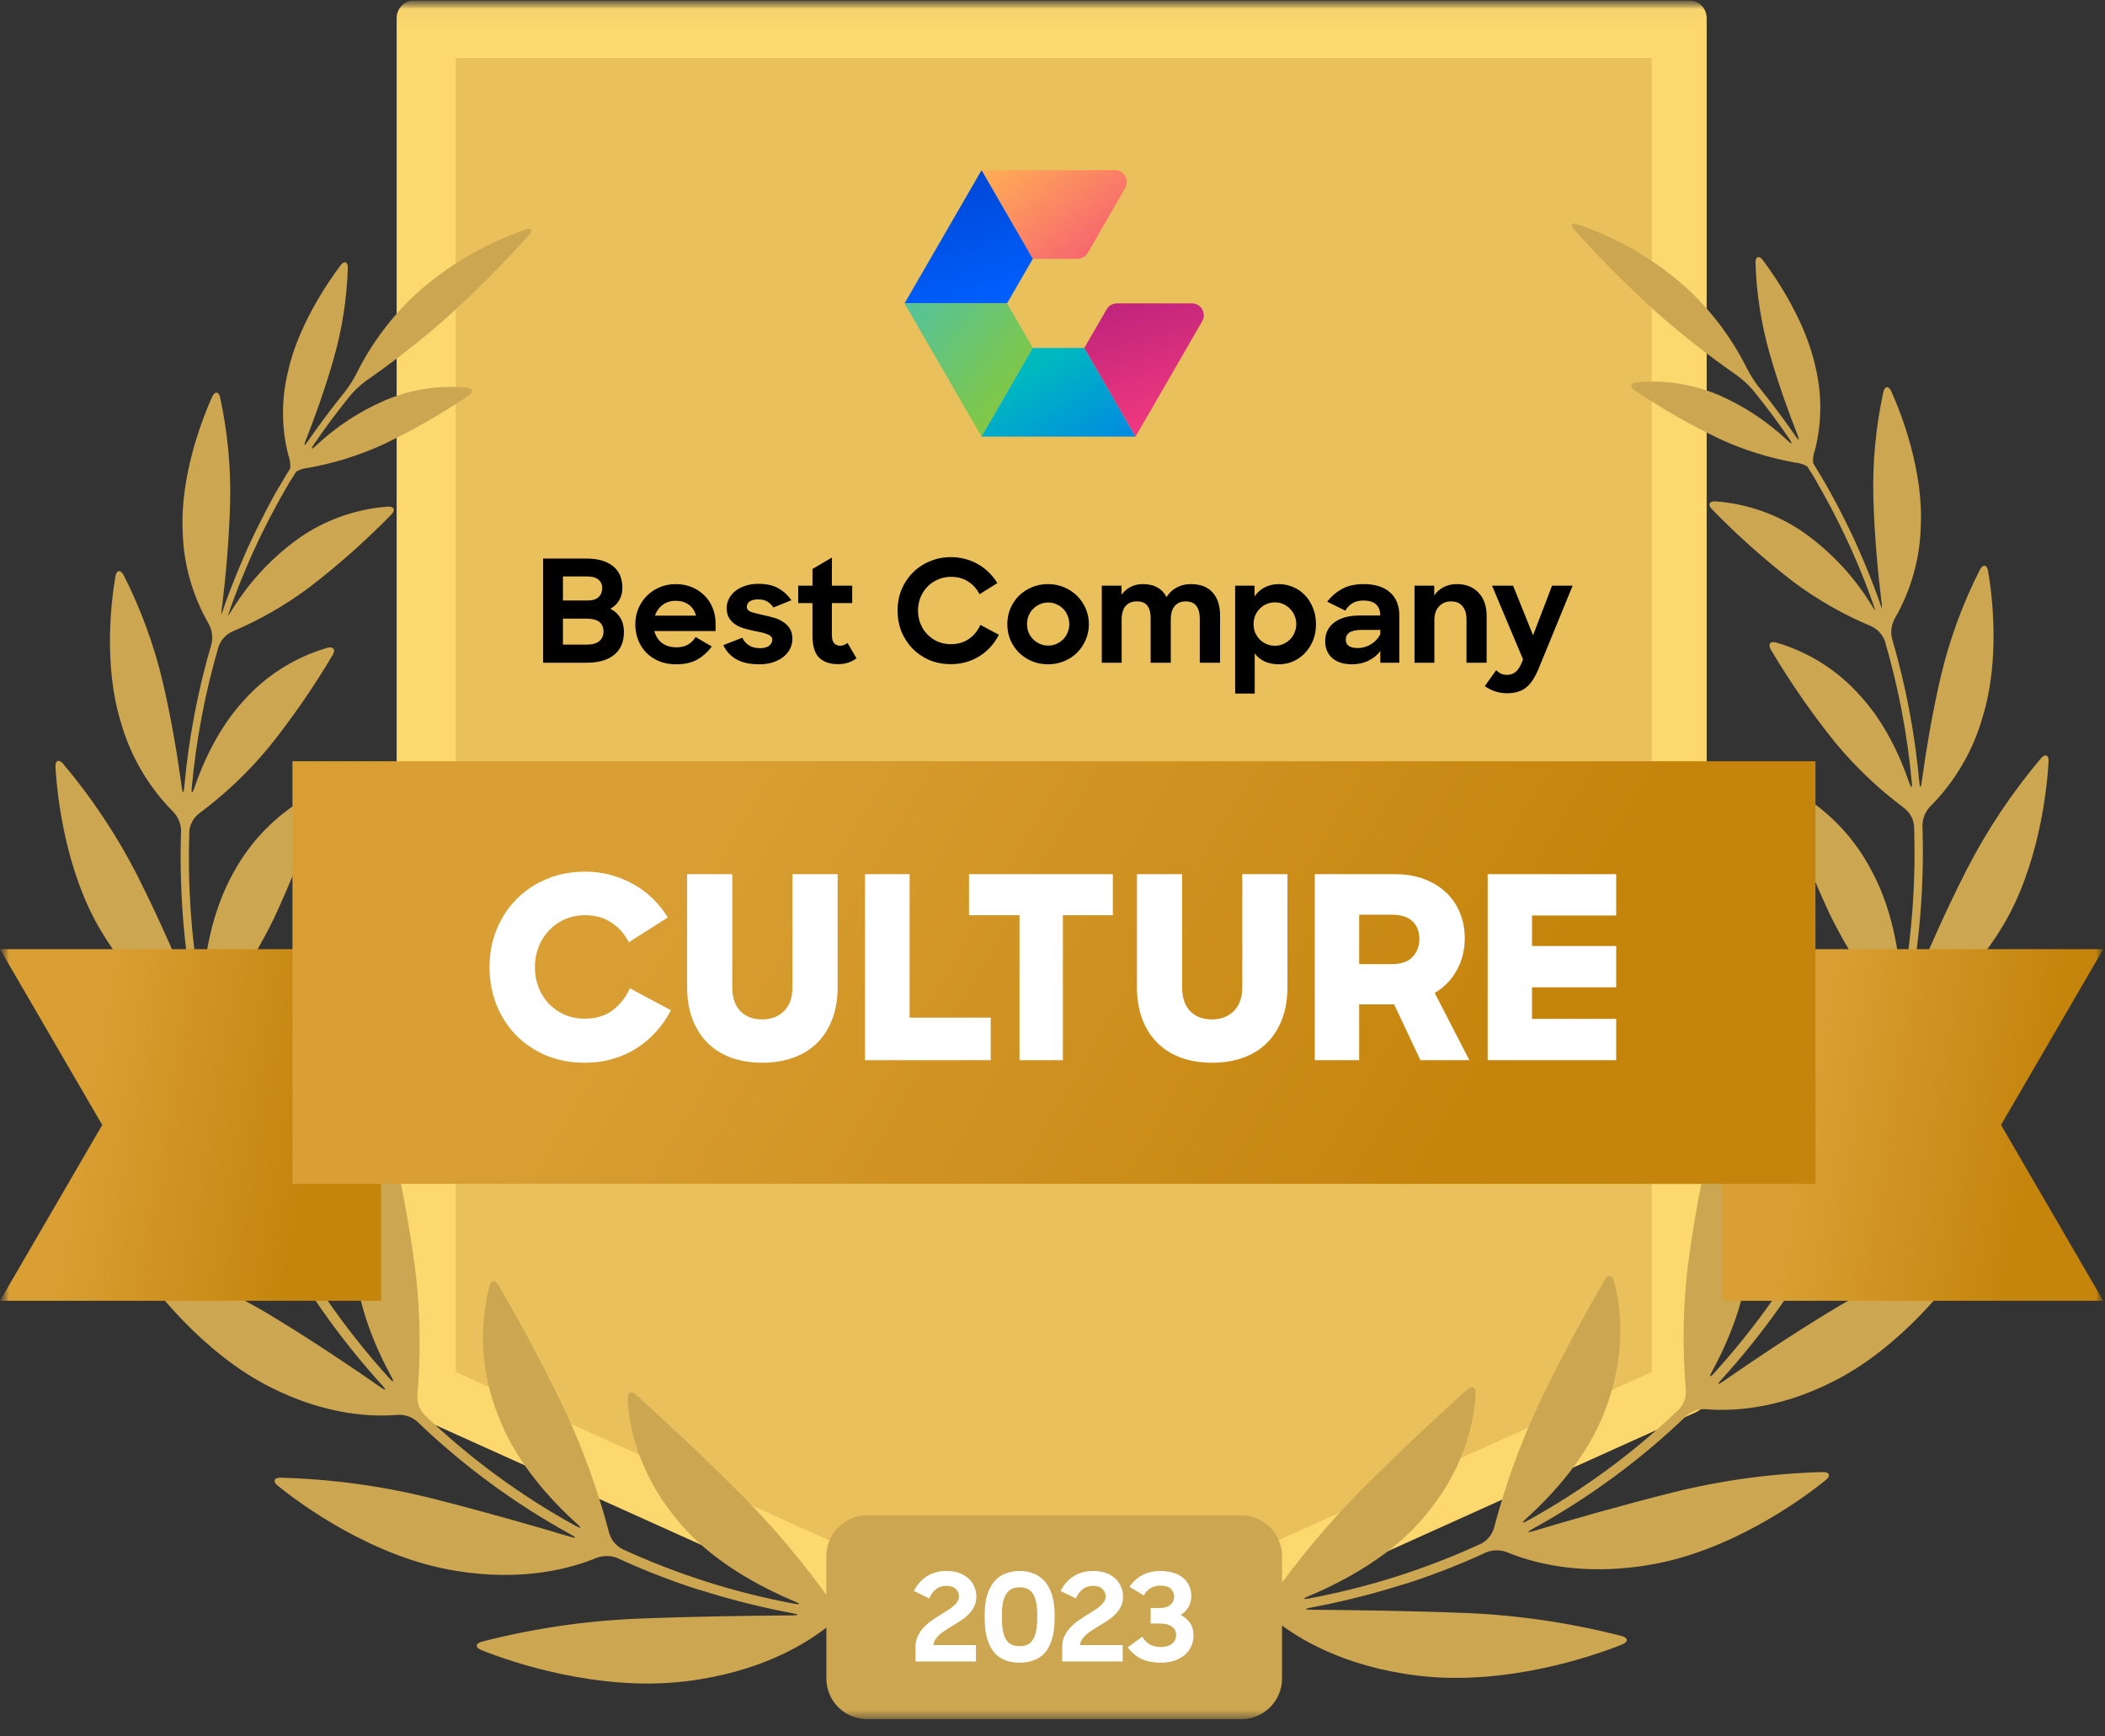 <svg width="120" height="99" viewBox="0 0 120 99" fill="none" xmlns="http://www.w3.org/2000/svg">
<rect x="0" y="0" width="120" height="99" fill="#333333" stroke="none"/>
<g clip-path="url(#clip0_3308_10273)">
<mask id="mask0_3308_10273" style="mask-type:luminance" maskUnits="userSpaceOnUse" x="0" y="0" width="120" height="99">
<path d="M0 0.018H120V98.018H0V0.018Z" fill="white"/>
</mask>
<g mask="url(#mask0_3308_10273)">
<mask id="mask1_3308_10273" style="mask-type:luminance" maskUnits="userSpaceOnUse" x="0" y="0" width="120" height="98">
<path d="M0 0.018H120V97.049H0V0.018Z" fill="white"/>
</mask>
<g mask="url(#mask1_3308_10273)">
<path d="M96.276 79.608L59.949 95.981L23.625 79.608V1.023H96.276V79.608Z" fill="#FDD86F"/>
<path fill-rule="evenodd" clip-rule="evenodd" d="M59.536 96.897C59.666 96.955 59.806 96.986 59.949 96.987C60.092 96.986 60.234 96.955 60.365 96.897L96.689 80.512C96.865 80.434 97.016 80.308 97.123 80.148C97.23 79.988 97.288 79.8 97.292 79.608V1.024C97.292 0.757 97.186 0.501 96.997 0.312C96.808 0.124 96.552 0.018 96.285 0.018H23.625C23.357 0.017 23.1 0.122 22.91 0.311C22.72 0.5 22.613 0.756 22.612 1.024V79.62C22.615 79.812 22.674 80 22.781 80.16C22.888 80.32 23.038 80.446 23.215 80.524L59.536 96.897ZM59.949 94.879L24.629 78.96V2.03H95.272V78.96L59.949 94.879Z" fill="#FDD86F"/>
<path d="M25.977 78.223V3.31H94.16V78.223L60.067 93.587L25.977 78.223Z" fill="#E9C05B"/>
<path d="M47.358 91.282C45.877 89.196 44.234 87.229 42.444 85.4C39.791 82.728 37.267 80.43 36.251 79.515C35.989 79.28 35.772 79.373 35.784 79.722C35.829 80.927 36.185 83.722 38.597 86.65C40.445 88.939 43.264 90.454 45.323 91.313C45.646 91.448 45.625 91.499 45.287 91.436C41.892 90.806 38.59 89.754 35.455 88.307C35.107 88.117 34.847 87.798 34.732 87.418C34.112 85.05 33.283 82.742 32.254 80.521C30.719 77.28 29.085 74.421 28.41 73.262C28.232 72.96 27.994 72.981 27.903 73.322C27.281 75.757 27.448 78.326 28.382 80.659C29.365 83.322 31.373 85.512 32.905 86.888C33.167 87.12 33.134 87.171 32.827 87.002C29.677 85.271 26.768 83.133 24.177 80.644C24.045 80.499 23.942 80.329 23.876 80.145C23.81 79.96 23.781 79.765 23.791 79.569C23.992 77.281 23.965 74.978 23.709 72.695C23.388 70.121 22.921 67.566 22.311 65.045C22.229 64.704 22.009 64.659 21.81 64.957C20.598 66.998 20.036 69.358 20.2 71.725C20.324 74.346 21.406 76.828 22.311 78.493C22.482 78.795 22.431 78.84 22.196 78.581C19.781 75.921 17.709 72.971 16.027 69.798C15.946 69.618 15.902 69.425 15.897 69.228C15.892 69.032 15.926 68.836 15.997 68.653C16.904 66.565 17.588 64.387 18.041 62.156C18.512 59.626 18.831 57.071 18.994 54.502C19.015 54.153 18.804 54.039 18.539 54.264C16.774 55.825 15.53 57.889 14.975 60.177C14.303 62.722 14.565 65.421 14.921 67.273C14.987 67.617 14.921 67.638 14.785 67.319C13.556 64.609 12.598 61.784 11.927 58.885C11.895 58.692 11.902 58.494 11.948 58.304C11.995 58.113 12.079 57.934 12.195 57.777C13.525 56.112 14.668 54.306 15.602 52.391C16.636 50.18 17.527 47.905 18.27 45.581C18.376 45.247 18.198 45.084 17.885 45.241C15.92 46.27 14.312 47.866 13.269 49.822C12.06 52.005 11.656 54.56 11.541 56.343C11.517 56.692 11.457 56.698 11.396 56.343C10.893 53.384 10.691 50.382 10.793 47.382C10.813 47.188 10.872 46.999 10.967 46.828C11.061 46.657 11.188 46.506 11.342 46.385C12.806 45.297 14.135 44.038 15.301 42.635C16.647 40.959 17.872 39.19 18.967 37.34C19.145 37.039 19.009 36.843 18.665 36.933C16.822 37.468 15.166 38.512 13.89 39.945C12.452 41.505 11.568 43.484 11.074 44.933C10.959 45.268 10.899 45.255 10.932 44.906C11.181 42.175 11.695 39.475 12.467 36.843C12.606 36.472 12.885 36.172 13.245 36.005C14.823 35.339 16.313 34.481 17.682 33.451C19.32 32.189 20.867 30.813 22.311 29.334C22.555 29.081 22.467 28.864 22.114 28.885C20.298 29.015 18.55 29.633 17.055 30.674C15.55 31.748 14.269 33.108 13.287 34.674C13.198 34.831 13.097 34.981 12.985 35.123C12.985 35.09 13.007 35.06 13.015 35.03C13.075 34.855 13.136 34.683 13.199 34.509C13.263 34.334 13.323 34.171 13.386 34L13.582 33.484L13.784 32.978C13.857 32.807 13.926 32.635 13.998 32.467C14.071 32.298 14.14 32.132 14.212 31.963L14.438 31.454C14.514 31.289 14.592 31.123 14.671 30.957L14.909 30.451L15.156 29.96C15.24 29.795 15.325 29.626 15.412 29.46C15.5 29.295 15.581 29.135 15.669 28.976L15.94 28.479C16.03 28.316 16.121 28.156 16.214 27.996C16.308 27.837 16.401 27.668 16.498 27.506L16.799 27.03L16.881 26.897C17.097 26.768 17.341 26.691 17.592 26.671C19.058 26.409 20.486 25.962 21.84 25.343C23.532 24.537 25.16 23.606 26.712 22.557C27.014 22.361 26.959 22.138 26.61 22.099C25.019 21.952 23.416 22.202 21.946 22.825C20.491 23.455 19.156 24.332 18.002 25.418C17.746 25.656 17.701 25.62 17.897 25.331C18.548 24.377 19.238 23.451 19.965 22.554C20.236 22.236 20.543 21.95 20.881 21.704C22.454 20.611 23.964 19.429 25.404 18.165C27.073 16.657 28.662 15.062 30.164 13.388C30.399 13.126 30.312 12.984 29.98 13.087C27.765 13.839 25.717 15.015 23.951 16.548C22.454 17.878 21.226 19.482 20.333 21.273C20.143 21.649 19.918 22.006 19.66 22.34C18.922 23.252 18.218 24.192 17.55 25.156C17.354 25.457 17.306 25.421 17.432 25.096C17.906 23.891 18.533 22.186 19.033 20.412C19.508 18.737 19.775 17.01 19.829 15.271C19.829 14.918 19.624 14.849 19.413 15.129C18.638 16.156 16.956 18.644 16.398 21.271C16.033 22.812 16.046 24.419 16.437 25.954C16.526 26.192 16.563 26.445 16.546 26.698L16.462 26.84C16.365 26.997 16.271 27.141 16.178 27.31C16.085 27.478 15.982 27.644 15.877 27.816C15.771 27.988 15.693 28.132 15.605 28.289L15.328 28.801L15.075 29.289C14.984 29.46 14.9 29.632 14.812 29.807C14.725 29.981 14.649 30.129 14.571 30.289C14.493 30.448 14.405 30.638 14.324 30.81C14.243 30.981 14.17 31.138 14.095 31.301C14.019 31.463 13.95 31.644 13.869 31.825C13.795 31.988 13.724 32.153 13.655 32.319C13.585 32.484 13.51 32.671 13.438 32.849C13.365 33.027 13.302 33.18 13.239 33.346C13.175 33.511 13.1 33.701 13.034 33.879C12.972 34.045 12.91 34.212 12.85 34.379L12.663 34.918C12.663 34.951 12.642 34.987 12.63 35.021C12.62 34.843 12.635 34.665 12.672 34.491C12.847 33.03 13.061 30.876 13.118 28.68C13.169 26.657 12.978 24.634 12.548 22.656C12.47 22.316 12.247 22.295 12.099 22.614C11.52 23.894 10.269 27.132 10.414 30.271C10.454 32.13 10.963 33.949 11.894 35.56C12.087 35.907 12.146 36.313 12.06 36.701C11.273 39.379 10.751 42.127 10.501 44.906C10.471 45.255 10.414 45.255 10.365 44.906C10.154 43.358 9.801 41.105 9.271 38.849C8.77 36.741 8.02 34.701 7.037 32.77C6.874 32.469 6.648 32.496 6.584 32.843C6.334 34.274 5.894 37.936 6.886 41.165C7.43 43.099 8.46 44.861 9.877 46.286C10.152 46.572 10.31 46.95 10.323 47.346C10.22 50.404 10.431 53.464 10.953 56.478C11.013 56.825 10.953 56.84 10.824 56.517C10.136 54.846 9.057 52.346 7.809 49.876C6.647 47.608 5.231 45.48 3.588 43.533C3.359 43.268 3.145 43.355 3.163 43.704C3.247 45.325 3.717 49.728 5.813 53.165C7.537 56.039 9.581 57.448 10.736 58.072C11.077 58.274 11.329 58.596 11.445 58.975C12.127 61.937 13.106 64.822 14.366 67.587C14.511 67.906 14.463 67.936 14.249 67.656C13.094 66.15 11.339 63.903 9.425 61.737C7.625 59.709 5.602 57.891 3.395 56.316C3.093 56.117 2.918 56.253 3.021 56.59C3.5 58.217 5.125 62.668 8.225 65.68C10.778 68.189 13.269 69.06 14.61 69.367C14.987 69.473 15.31 69.717 15.515 70.051C17.228 73.283 19.34 76.289 21.801 78.996C22.036 79.255 22 79.298 21.71 79.099C20.131 77.999 17.791 76.418 15.361 74.951C13.048 73.57 10.584 72.458 8.017 71.638C7.682 71.536 7.543 71.725 7.742 72.014C8.692 73.409 11.58 77.177 15.442 79.102C18.65 80.722 21.303 80.786 22.678 80.665C23.075 80.645 23.464 80.776 23.767 81.033C26.402 83.568 29.363 85.744 32.57 87.503C32.872 87.671 32.872 87.722 32.522 87.62C30.508 87.018 27.514 86.153 24.508 85.4C21.714 84.709 18.854 84.323 15.976 84.25C15.623 84.25 15.542 84.466 15.816 84.689C17.182 85.807 21.325 88.816 25.98 89.557C29.863 90.201 32.642 89.385 34.011 88.819C34.385 88.679 34.796 88.679 35.169 88.819C36.508 89.437 37.878 89.983 39.276 90.454C39.607 90.566 39.878 90.65 39.878 90.644C39.878 90.638 40.153 90.725 40.481 90.828C42.035 91.299 43.613 91.684 45.209 91.981C45.553 92.048 45.55 92.096 45.209 92.099C42.932 92.117 39.547 92.156 36.276 92.289C33.293 92.418 30.332 92.859 27.442 93.605C27.104 93.701 27.089 93.93 27.415 94.066C29.088 94.749 34.138 96.475 39.131 95.852C43.303 95.343 45.899 93.743 47.114 92.789C47.44 92.555 47.835 92.439 48.236 92.46C48.471 92.49 48.706 92.514 48.941 92.539C49.291 92.575 49.574 92.469 49.574 92.313C49.574 92.156 49.291 91.993 48.944 91.954L48.341 91.882C47.951 91.809 47.601 91.596 47.358 91.282ZM72.539 90.981C74.022 88.895 75.666 86.928 77.457 85.099C80.11 82.427 82.633 80.129 83.652 79.213C83.911 78.978 84.129 79.072 84.117 79.421C84.071 80.626 83.719 83.421 81.3 86.349C79.456 88.638 76.636 90.153 74.58 91.012C74.255 91.147 74.279 91.198 74.613 91.135C78.008 90.504 81.311 89.453 84.445 88.005C84.794 87.816 85.054 87.497 85.169 87.117C85.788 84.749 86.618 82.441 87.647 80.219C89.181 76.978 90.816 74.12 91.491 72.96C91.669 72.659 91.907 72.68 91.998 73.021C92.32 74.186 92.821 76.936 91.518 80.358C90.535 83.02 88.527 85.21 86.996 86.587C86.733 86.819 86.767 86.87 87.074 86.701C90.223 84.969 93.132 82.831 95.724 80.343C95.856 80.198 95.958 80.028 96.024 79.844C96.091 79.659 96.12 79.463 96.11 79.268C95.909 76.98 95.936 74.677 96.191 72.394C96.516 69.826 96.984 67.278 97.593 64.761C97.675 64.421 97.91 64.376 98.094 64.674C99.306 66.714 99.867 69.075 99.701 71.442C99.577 74.063 98.495 76.545 97.59 78.21C97.421 78.512 97.47 78.557 97.705 78.298C100.119 75.638 102.192 72.688 103.873 69.514C103.954 69.335 103.999 69.142 104.004 68.945C104.009 68.749 103.975 68.553 103.904 68.37C102.999 66.281 102.313 64.104 101.859 61.873C101.385 59.343 101.064 56.788 100.897 54.219C100.876 53.87 101.087 53.755 101.356 53.981C103.117 55.538 104.361 57.594 104.92 59.876C105.595 62.421 105.332 65.12 104.977 66.972C104.91 67.316 104.977 67.337 105.112 67.018C106.343 64.308 107.301 61.483 107.974 58.584C108.004 58.39 107.996 58.193 107.949 58.002C107.903 57.812 107.819 57.633 107.702 57.475C106.372 55.811 105.23 54.005 104.295 52.09C103.263 49.878 102.372 47.604 101.627 45.28C101.522 44.945 101.7 44.783 102.013 44.939C103.977 45.969 105.586 47.565 106.629 49.521C107.853 51.713 108.257 54.268 108.372 56.042C108.393 56.391 108.453 56.397 108.513 56.042C109.017 53.083 109.219 50.081 109.116 47.081C109.096 46.886 109.037 46.698 108.943 46.527C108.849 46.355 108.721 46.205 108.568 46.084C107.107 44.995 105.781 43.736 104.618 42.334C103.273 40.657 102.047 38.888 100.952 37.039C100.774 36.737 100.91 36.542 101.253 36.632C103.096 37.168 104.75 38.212 106.026 39.644C107.467 41.204 108.347 43.183 108.842 44.632C108.956 44.966 109.017 44.954 108.984 44.605C108.735 41.874 108.221 39.173 107.449 36.542C107.31 36.171 107.03 35.87 106.671 35.704C105.083 35.039 103.584 34.181 102.206 33.15C100.573 31.888 99.032 30.512 97.593 29.033C97.346 28.78 97.433 28.563 97.786 28.584C99.603 28.714 101.351 29.332 102.845 30.373C104.351 31.447 105.632 32.806 106.614 34.373C106.704 34.529 106.805 34.679 106.915 34.822C106.915 34.789 106.894 34.759 106.885 34.728C106.825 34.554 106.765 34.382 106.701 34.207C106.638 34.033 106.578 33.87 106.514 33.698C106.451 33.527 106.385 33.355 106.318 33.183L106.116 32.677C106.047 32.506 105.975 32.334 105.905 32.165L105.688 31.662L105.462 31.153C105.387 30.988 105.308 30.822 105.23 30.656C105.152 30.49 105.073 30.319 104.989 30.15C104.904 29.981 104.829 29.825 104.745 29.659L104.491 29.159C104.407 28.997 104.32 28.834 104.232 28.674L103.961 28.177L103.689 27.695L103.412 27.204L103.111 26.728L103.029 26.596C102.812 26.468 102.569 26.39 102.318 26.37C100.851 26.108 99.424 25.661 98.07 25.042C96.378 24.235 94.75 23.304 93.198 22.256C92.896 22.06 92.95 21.837 93.3 21.798C94.898 21.648 96.508 21.897 97.985 22.523C99.431 23.156 100.758 24.033 101.905 25.117C102.161 25.355 102.206 25.319 102.01 25.03C101.359 24.076 100.669 23.149 99.942 22.253C99.669 21.934 99.359 21.649 99.019 21.403C97.446 20.309 95.936 19.128 94.497 17.864C92.828 16.355 91.239 14.761 89.736 13.087C89.501 12.825 89.589 12.683 89.923 12.786C92.138 13.538 94.186 14.714 95.953 16.247C97.449 17.578 98.677 19.181 99.571 20.972C99.761 21.348 99.986 21.705 100.243 22.039C100.983 22.95 101.687 23.89 102.354 24.855C102.55 25.156 102.598 25.12 102.471 24.795C101.998 23.59 101.371 21.885 100.87 20.111C100.396 18.436 100.129 16.709 100.075 14.969C100.075 14.617 100.279 14.548 100.491 14.828C101.265 15.855 102.951 18.343 103.506 20.97C103.87 22.511 103.857 24.117 103.469 25.653C103.378 25.89 103.34 26.144 103.358 26.397L103.442 26.539L103.726 27.009C103.825 27.174 103.922 27.343 104.027 27.515L104.295 27.988C104.389 28.159 104.482 28.328 104.573 28.5C104.663 28.671 104.745 28.819 104.829 28.978C104.914 29.138 105.004 29.322 105.091 29.496C105.179 29.671 105.254 29.819 105.332 29.979L105.583 30.5L105.809 30.991C105.887 31.165 105.966 31.34 106.041 31.515C106.116 31.689 106.186 31.843 106.255 32.009L106.472 32.539C106.541 32.703 106.607 32.869 106.671 33.036C106.806 33.378 106.936 33.722 107.06 34.069L107.25 34.608L107.286 34.71C107.29 34.533 107.275 34.355 107.241 34.18C107.066 32.719 106.852 30.566 106.795 28.37C106.743 26.346 106.935 24.324 107.365 22.346C107.443 22.006 107.666 21.985 107.814 22.304C108.393 23.584 109.644 26.822 109.499 29.96C109.46 31.82 108.952 33.641 108.022 35.252C107.829 35.6 107.77 36.006 107.856 36.394C108.642 39.072 109.164 41.82 109.415 44.599C109.445 44.948 109.502 44.948 109.55 44.599C109.761 43.051 110.117 40.798 110.645 38.542C111.145 36.434 111.895 34.394 112.879 32.463C113.045 32.162 113.271 32.189 113.331 32.536C113.581 33.966 114.021 37.629 113.03 40.858C112.486 42.791 111.456 44.554 110.039 45.978C109.764 46.265 109.605 46.642 109.593 47.039C109.695 50.096 109.484 53.157 108.963 56.171C108.902 56.517 108.963 56.533 109.092 56.21C109.78 54.539 110.859 52.039 112.122 49.569C113.288 47.301 114.71 45.172 116.358 43.225C116.587 42.96 116.801 43.048 116.783 43.397C116.699 45.018 116.228 49.421 114.133 52.858C112.409 55.731 110.367 57.141 109.21 57.765C108.869 57.967 108.616 58.289 108.501 58.668C107.819 61.629 106.84 64.514 105.58 67.28C105.435 67.599 105.483 67.629 105.697 67.349C106.852 65.843 108.607 63.596 110.521 61.43C112.321 59.402 114.343 57.584 116.551 56.008C116.853 55.81 117.028 55.945 116.925 56.283C116.43 57.897 114.796 62.358 111.706 65.358C109.152 67.867 106.662 68.737 105.32 69.045C104.938 69.147 104.609 69.392 104.401 69.728C102.689 72.962 100.577 75.967 98.115 78.674C97.88 78.933 97.916 78.975 98.205 78.777C99.785 77.677 102.125 76.096 104.555 74.629C106.868 73.248 109.332 72.136 111.899 71.316C112.237 71.213 112.372 71.403 112.176 71.692C111.224 73.087 108.338 76.855 104.473 78.78C101.265 80.4 98.612 80.463 97.237 80.343C96.841 80.324 96.453 80.455 96.149 80.71C93.513 83.245 90.552 85.421 87.345 87.18C87.044 87.349 87.059 87.4 87.394 87.298C89.408 86.695 92.401 85.831 95.407 85.078C98.202 84.386 101.064 84.001 103.943 83.927C104.292 83.927 104.374 84.144 104.102 84.367C102.734 85.484 98.591 88.493 93.936 89.234C90.053 89.879 87.276 89.063 85.904 88.496C85.532 88.356 85.122 88.356 84.75 88.496C83.41 89.115 82.038 89.66 80.64 90.132C80.309 90.243 80.037 90.328 80.037 90.322C80.037 90.316 79.763 90.403 79.434 90.505C77.882 90.976 76.305 91.361 74.71 91.659C74.363 91.725 74.366 91.773 74.71 91.777C76.986 91.795 80.372 91.834 83.643 91.966C86.626 92.096 89.586 92.537 92.477 93.283C92.814 93.379 92.83 93.608 92.504 93.743C90.831 94.427 85.781 96.153 80.791 95.53C76.615 95.021 74.019 93.421 72.805 92.466C72.479 92.233 72.083 92.117 71.683 92.138C71.448 92.168 71.213 92.192 70.977 92.216C70.628 92.252 70.344 92.147 70.344 91.99C70.344 91.834 70.628 91.671 70.977 91.632L71.581 91.56C71.959 91.488 72.3 91.283 72.539 90.981Z" fill="#CCA650"/>
<path d="M55.957 9.701L58.876 14.756H61.422C61.541 14.756 61.659 14.724 61.762 14.665C61.865 14.605 61.951 14.519 62.011 14.416L64.146 10.721C64.408 10.268 64.081 9.701 63.557 9.701H55.957Z" fill="url(#paint0_linear_3308_10273)"/>
<path d="M55.957 9.701L58.876 14.756L57.408 17.296H51.567L55.957 9.701Z" fill="url(#paint1_linear_3308_10273)"/>
<path d="M51.567 17.296H57.408L58.876 19.837L55.957 24.892L51.567 17.296Z" fill="url(#paint2_linear_3308_10273)"/>
<path d="M58.876 19.837H61.815L64.735 24.892H55.957L58.876 19.837Z" fill="url(#paint3_linear_3308_10273)"/>
<path d="M61.814 19.837L63.086 17.636C63.145 17.533 63.231 17.447 63.335 17.387C63.438 17.327 63.556 17.296 63.675 17.296H67.946C68.469 17.296 68.796 17.862 68.535 18.315L64.735 24.892L61.814 19.837Z" fill="url(#paint4_linear_3308_10273)"/>
<path d="M15.325 54.114H0L5.828 64.138L0 74.162H21.729V54.114H15.325Z" fill="url(#paint5_linear_3308_10273)"/>
<path d="M119.901 54.114H98.172V74.162H119.901L114.073 64.138L119.901 54.114Z" fill="url(#paint6_linear_3308_10273)"/>
<path d="M103.493 67.497V43.401H16.672V67.497H103.493Z" fill="url(#paint7_linear_3308_10273)"/>
<path d="M33.345 60.59C32.531 60.59 31.789 60.449 31.12 60.169C30.451 59.878 29.88 59.491 29.405 59.007C28.93 58.513 28.561 57.937 28.3 57.278C28.038 56.61 27.907 55.898 27.907 55.143C27.907 54.368 28.043 53.651 28.314 52.993C28.586 52.325 28.964 51.748 29.448 51.264C29.933 50.77 30.505 50.388 31.164 50.117C31.833 49.836 32.56 49.696 33.345 49.696C33.859 49.696 34.348 49.758 34.813 49.884C35.279 50.01 35.715 50.189 36.122 50.422C36.529 50.645 36.897 50.921 37.227 51.25C37.556 51.569 37.838 51.923 38.07 52.31L35.846 53.719C35.603 53.245 35.274 52.872 34.857 52.601C34.44 52.32 33.941 52.179 33.359 52.179C32.933 52.179 32.545 52.257 32.196 52.412C31.847 52.567 31.547 52.78 31.295 53.051C31.043 53.312 30.844 53.627 30.699 53.995C30.563 54.353 30.495 54.736 30.495 55.143C30.495 55.549 30.563 55.932 30.699 56.29C30.834 56.639 31.028 56.949 31.28 57.22C31.534 57.482 31.835 57.694 32.167 57.844C32.516 57.999 32.904 58.077 33.33 58.077C33.97 58.077 34.503 57.917 34.93 57.597C35.356 57.268 35.681 56.852 35.904 56.348L38.245 57.597C38.022 58.033 37.743 58.439 37.416 58.803C37.086 59.171 36.713 59.491 36.296 59.762C35.889 60.023 35.434 60.227 34.93 60.372C34.435 60.517 33.907 60.59 33.345 60.59ZM43.461 60.59C42.801 60.59 42.205 60.493 41.672 60.299C41.149 60.106 40.703 59.825 40.335 59.457C39.966 59.089 39.68 58.639 39.477 58.106C39.273 57.573 39.171 56.963 39.171 56.276V49.841H41.745V56.276C41.745 56.866 41.895 57.322 42.196 57.641C42.506 57.961 42.923 58.12 43.446 58.12C43.96 58.12 44.377 57.961 44.696 57.641C45.016 57.322 45.176 56.866 45.176 56.276V49.841H47.75V56.276C47.75 56.963 47.648 57.573 47.444 58.106C47.241 58.639 46.955 59.089 46.587 59.457C46.218 59.825 45.767 60.106 45.234 60.299C44.701 60.493 44.11 60.59 43.461 60.59ZM49.31 49.841H51.855V58.019H56.478V60.445H49.31V49.841ZM58.12 52.179H55.241V49.841H63.441V52.179H60.592V60.445H58.12V52.179ZM69.104 60.59C68.445 60.59 67.849 60.493 67.315 60.299C66.792 60.106 66.346 59.825 65.978 59.457C65.609 59.089 65.323 58.639 65.12 58.106C64.916 57.573 64.815 56.963 64.815 56.276V49.841H67.388V56.276C67.388 56.866 67.538 57.322 67.839 57.641C68.149 57.961 68.566 58.12 69.089 58.12C69.603 58.12 70.02 57.961 70.34 57.641C70.659 57.322 70.819 56.866 70.819 56.276V49.841H73.393V56.276C73.393 56.963 73.291 57.573 73.088 58.106C72.884 58.639 72.598 59.089 72.23 59.457C71.861 59.825 71.411 60.106 70.878 60.299C70.344 60.493 69.753 60.59 69.104 60.59ZM74.953 49.841H79.519C80.158 49.841 80.725 49.938 81.22 50.131C81.714 50.325 82.131 50.587 82.47 50.916C82.809 51.245 83.066 51.632 83.241 52.078C83.415 52.514 83.502 52.983 83.502 53.487C83.502 54.165 83.347 54.78 83.037 55.331C82.737 55.874 82.32 56.3 81.787 56.61L83.764 60.445H80.972L79.475 57.263H77.483V60.445H74.953V49.841ZM77.483 52.15V54.968H79.329C79.872 54.968 80.27 54.833 80.522 54.562C80.784 54.281 80.914 53.942 80.914 53.545C80.914 53.109 80.784 52.77 80.522 52.528C80.26 52.276 79.863 52.15 79.329 52.15H77.483ZM84.807 49.841H92.135V52.194H87.337V53.937H92.135V56.29H87.337V58.091H92.135V60.445H84.807V49.841Z" fill="white"/>
</g>
<path d="M30.96 31.846H33.419C34.081 31.846 34.588 31.99 34.941 32.277C35.299 32.559 35.478 32.969 35.478 33.506C35.478 33.782 35.419 34.021 35.299 34.221C35.185 34.422 35.017 34.585 34.795 34.709C35.044 34.834 35.234 35.008 35.364 35.23C35.5 35.453 35.568 35.718 35.568 36.027C35.568 36.32 35.519 36.578 35.422 36.8C35.327 37.013 35.181 37.2 34.998 37.345C34.814 37.492 34.588 37.603 34.322 37.679C34.062 37.749 33.766 37.784 33.435 37.784H30.96V31.846ZM32.091 35.271V36.751H33.451C33.766 36.751 34.002 36.686 34.16 36.556C34.322 36.42 34.404 36.236 34.404 36.003C34.404 35.77 34.328 35.591 34.176 35.466C34.024 35.336 33.766 35.271 33.402 35.271H32.091ZM32.091 32.863V34.238H33.459C33.769 34.238 33.991 34.173 34.127 34.042C34.263 33.907 34.331 33.736 34.331 33.53C34.331 33.324 34.257 33.161 34.111 33.042C33.969 32.923 33.747 32.863 33.443 32.863H32.091ZM38.547 37.874C38.194 37.874 37.874 37.817 37.586 37.703C37.298 37.584 37.051 37.421 36.845 37.215C36.643 37.007 36.485 36.761 36.381 36.491C36.272 36.214 36.218 35.916 36.218 35.596C36.218 35.276 36.275 34.978 36.389 34.701C36.508 34.419 36.671 34.175 36.878 33.969C37.084 33.763 37.328 33.601 37.61 33.481C37.893 33.362 38.197 33.302 38.522 33.302C38.853 33.302 39.157 33.359 39.434 33.473C39.711 33.587 39.95 33.744 40.151 33.945C40.352 34.14 40.509 34.376 40.623 34.653C40.737 34.929 40.794 35.23 40.794 35.556V35.978H37.301C37.377 36.266 37.523 36.494 37.741 36.662C37.963 36.825 38.237 36.906 38.563 36.906C38.824 36.906 39.043 36.854 39.222 36.751C39.4 36.645 39.548 36.497 39.654 36.32L40.574 36.857C40.359 37.159 40.081 37.412 39.76 37.597C39.44 37.782 39.035 37.874 38.547 37.874ZM38.522 34.254C38.235 34.254 37.988 34.33 37.781 34.482C37.575 34.634 37.426 34.84 37.334 35.1H39.678C39.602 34.823 39.464 34.615 39.263 34.474C39.062 34.327 38.815 34.254 38.522 34.254ZM43.283 37.874C42.757 37.874 42.325 37.782 41.989 37.597C41.658 37.407 41.405 37.136 41.232 36.784L42.315 36.361C42.51 36.757 42.847 36.955 43.324 36.955C43.552 36.955 43.726 36.908 43.845 36.816C43.965 36.719 44.025 36.605 44.025 36.475C44.025 36.393 43.997 36.328 43.943 36.279C43.889 36.225 43.813 36.182 43.715 36.149C43.61 36.107 43.501 36.075 43.389 36.052C43.257 36.023 43.124 35.996 42.99 35.97C42.801 35.931 42.614 35.885 42.429 35.832C42.244 35.778 42.076 35.702 41.924 35.604C41.78 35.509 41.657 35.384 41.566 35.238C41.473 35.086 41.427 34.894 41.427 34.661C41.427 34.476 41.471 34.3 41.557 34.132C41.647 33.961 41.772 33.811 41.924 33.693C42.081 33.568 42.269 33.47 42.486 33.4C42.708 33.324 42.955 33.286 43.227 33.286C43.693 33.286 44.073 33.37 44.366 33.538C44.66 33.701 44.909 33.929 45.115 34.221L44.09 34.636C44.003 34.495 43.883 34.378 43.739 34.295C43.604 34.213 43.433 34.173 43.227 34.173C43.004 34.173 42.838 34.213 42.73 34.295C42.627 34.371 42.575 34.471 42.575 34.596C42.575 34.737 42.662 34.837 42.836 34.897C43.009 34.951 43.256 35.013 43.577 35.084C43.761 35.122 43.946 35.168 44.13 35.222C44.32 35.276 44.491 35.355 44.643 35.458C44.799 35.554 44.93 35.685 45.026 35.84C45.124 35.998 45.172 36.193 45.172 36.426C45.172 36.599 45.135 36.773 45.059 36.947C44.983 37.115 44.866 37.269 44.708 37.41C44.551 37.546 44.353 37.657 44.114 37.744C43.881 37.83 43.604 37.874 43.283 37.874ZM45.503 33.392H46.317V32.44L47.424 31.789V33.392H48.581V34.384H47.424V36.19C47.424 36.423 47.468 36.586 47.555 36.678C47.647 36.77 47.764 36.816 47.905 36.816C48.051 36.816 48.187 36.762 48.312 36.654L48.825 37.532C48.68 37.643 48.518 37.728 48.344 37.784C48.171 37.839 47.981 37.866 47.775 37.866C47.313 37.866 46.955 37.744 46.7 37.5C46.445 37.25 46.317 36.827 46.317 36.231V34.384H45.503V33.392ZM54.214 37.866C53.763 37.866 53.35 37.787 52.976 37.63C52.607 37.467 52.287 37.248 52.015 36.971C51.749 36.694 51.54 36.372 51.388 36.003C51.242 35.634 51.168 35.238 51.168 34.815C51.168 34.382 51.244 33.98 51.396 33.611C51.554 33.237 51.768 32.915 52.04 32.643C52.316 32.367 52.646 32.148 53.009 32.001C53.378 31.843 53.779 31.765 54.214 31.765C54.496 31.765 54.767 31.8 55.028 31.871C55.294 31.941 55.538 32.041 55.761 32.172C55.987 32.301 56.195 32.459 56.379 32.643C56.564 32.822 56.721 33.023 56.852 33.245L55.842 33.88C55.685 33.571 55.468 33.329 55.191 33.156C54.919 32.977 54.596 32.887 54.222 32.887C53.95 32.887 53.698 32.939 53.465 33.042C53.241 33.136 53.039 33.275 52.87 33.449C52.702 33.622 52.569 33.828 52.471 34.067C52.378 34.305 52.331 34.559 52.333 34.815C52.331 35.069 52.378 35.32 52.471 35.556C52.56 35.783 52.693 35.99 52.862 36.166C53.032 36.34 53.234 36.481 53.456 36.58C53.684 36.678 53.934 36.727 54.206 36.727C54.613 36.727 54.957 36.627 55.239 36.426C55.524 36.223 55.749 35.948 55.891 35.629L56.941 36.19C56.818 36.437 56.662 36.667 56.477 36.873C56.294 37.078 56.083 37.256 55.85 37.402C55.615 37.551 55.36 37.667 55.093 37.744C54.816 37.825 54.523 37.866 54.214 37.866ZM59.745 37.874C59.414 37.874 59.107 37.814 58.825 37.695C58.549 37.58 58.298 37.414 58.084 37.207C57.877 36.995 57.712 36.747 57.595 36.475C57.481 36.198 57.424 35.903 57.424 35.588C57.424 35.273 57.481 34.978 57.595 34.701C57.715 34.419 57.878 34.175 58.084 33.969C58.298 33.762 58.549 33.596 58.825 33.481C59.107 33.362 59.414 33.302 59.745 33.302C60.071 33.302 60.374 33.362 60.657 33.481C60.944 33.601 61.191 33.763 61.398 33.969C61.611 34.178 61.78 34.426 61.894 34.701C62.014 34.978 62.074 35.273 62.074 35.588C62.074 35.903 62.014 36.198 61.894 36.475C61.778 36.747 61.612 36.995 61.406 37.207C61.2 37.413 60.953 37.576 60.665 37.695C60.383 37.814 60.076 37.874 59.745 37.874ZM59.753 36.808C59.916 36.809 60.077 36.776 60.225 36.711C60.368 36.648 60.498 36.56 60.608 36.45C60.717 36.342 60.801 36.214 60.86 36.068C60.926 35.914 60.959 35.748 60.958 35.58C60.958 35.412 60.925 35.252 60.86 35.1C60.804 34.954 60.718 34.821 60.608 34.709C60.498 34.6 60.368 34.512 60.225 34.449C60.077 34.384 59.916 34.35 59.753 34.352C59.59 34.35 59.429 34.384 59.281 34.449C59.138 34.512 59.008 34.6 58.898 34.709C58.787 34.822 58.699 34.954 58.638 35.1C58.578 35.253 58.547 35.416 58.548 35.58C58.548 35.754 58.578 35.916 58.638 36.068C58.7 36.21 58.788 36.34 58.898 36.45C59.008 36.56 59.138 36.648 59.281 36.711C59.429 36.776 59.59 36.809 59.753 36.808ZM62.811 33.392H63.934V33.912C64.07 33.723 64.241 33.573 64.447 33.465C64.653 33.356 64.889 33.302 65.156 33.302C65.487 33.302 65.763 33.367 65.986 33.498C66.209 33.622 66.38 33.804 66.499 34.042C66.637 33.818 66.83 33.633 67.061 33.506C67.3 33.37 67.571 33.302 67.875 33.302C68.434 33.302 68.852 33.462 69.129 33.782C69.411 34.097 69.552 34.531 69.552 35.084V37.784H68.396V35.246C68.396 34.948 68.331 34.715 68.201 34.547C68.076 34.373 67.87 34.287 67.582 34.287C67.327 34.287 67.123 34.373 66.971 34.547C66.819 34.715 66.743 34.973 66.743 35.32V37.784H65.595V35.214C65.595 34.921 65.533 34.693 65.408 34.531C65.283 34.368 65.082 34.287 64.805 34.287C64.539 34.287 64.328 34.373 64.17 34.547C64.018 34.72 63.942 34.986 63.942 35.344V37.784H62.811V33.392ZM72.912 37.874C72.613 37.874 72.344 37.822 72.106 37.719C71.867 37.611 71.674 37.453 71.528 37.248V39.541H70.412V33.392H71.519V34.002C71.666 33.785 71.865 33.609 72.097 33.489C72.336 33.365 72.605 33.302 72.904 33.302C73.18 33.302 73.446 33.356 73.701 33.465C73.956 33.568 74.186 33.723 74.377 33.92C74.573 34.121 74.727 34.362 74.841 34.645C74.961 34.926 75.02 35.241 75.02 35.588C75.02 35.941 74.961 36.258 74.841 36.54C74.722 36.816 74.565 37.055 74.369 37.256C74.177 37.454 73.948 37.611 73.693 37.719C73.446 37.822 73.18 37.874 72.912 37.874ZM72.684 36.816C72.846 36.818 73.007 36.784 73.156 36.719C73.299 36.656 73.428 36.568 73.539 36.458C73.651 36.347 73.74 36.214 73.799 36.068C73.865 35.914 73.898 35.748 73.897 35.58C73.897 35.406 73.864 35.246 73.799 35.1C73.742 34.952 73.653 34.819 73.539 34.709C73.43 34.596 73.3 34.504 73.156 34.441C73.007 34.376 72.846 34.342 72.684 34.343C72.51 34.343 72.347 34.376 72.195 34.441C72.051 34.504 71.921 34.596 71.812 34.709C71.701 34.822 71.613 34.954 71.552 35.1C71.492 35.253 71.462 35.416 71.462 35.58C71.462 35.754 71.492 35.916 71.552 36.068C71.616 36.212 71.704 36.344 71.812 36.458C71.923 36.568 72.053 36.656 72.195 36.719C72.35 36.784 72.516 36.818 72.684 36.816ZM77.076 37.874C76.593 37.874 76.216 37.755 75.944 37.516C75.678 37.272 75.545 36.955 75.545 36.564C75.545 36.103 75.722 35.743 76.074 35.482C76.427 35.222 76.91 35.092 77.524 35.092H78.68V35.035C78.68 34.796 78.601 34.604 78.444 34.457C78.286 34.311 78.047 34.238 77.727 34.238C77.478 34.238 77.269 34.289 77.1 34.392C76.932 34.49 76.796 34.631 76.693 34.815L75.659 34.303C75.883 34.009 76.166 33.765 76.49 33.587C76.826 33.397 77.241 33.302 77.735 33.302C78.387 33.302 78.889 33.46 79.242 33.774C79.594 34.089 79.771 34.525 79.771 35.084V37.784H78.688V37.109C78.531 37.337 78.308 37.521 78.02 37.662C77.738 37.803 77.423 37.874 77.076 37.874ZM77.401 36.947C77.537 36.947 77.67 36.928 77.8 36.89C77.93 36.852 78.053 36.797 78.167 36.727C78.279 36.658 78.381 36.573 78.468 36.475C78.559 36.379 78.633 36.269 78.688 36.149V35.913H77.654C77.317 35.913 77.076 35.962 76.929 36.06C76.788 36.157 76.718 36.293 76.718 36.467C76.718 36.786 76.946 36.947 77.401 36.947ZM80.638 33.392H81.761V33.945C81.9 33.747 82.084 33.585 82.299 33.473C82.521 33.359 82.771 33.302 83.048 33.302C83.569 33.302 83.981 33.465 84.285 33.79C84.595 34.11 84.749 34.558 84.749 35.133V37.784H83.601V35.303C83.601 34.989 83.525 34.742 83.373 34.563C83.227 34.379 83.004 34.287 82.706 34.287C82.44 34.287 82.217 34.382 82.038 34.571C81.859 34.756 81.769 35.019 81.769 35.36V37.784H80.638V33.392Z" fill="black"/>
<path d="M85.898 39.525C85.665 39.525 85.436 39.487 85.214 39.411C84.997 39.335 84.807 39.238 84.644 39.118L85.295 38.207C85.371 38.289 85.458 38.354 85.556 38.403C85.654 38.451 85.765 38.476 85.89 38.476C86.091 38.476 86.256 38.424 86.386 38.321C86.522 38.218 86.644 38.037 86.753 37.776L86.826 37.597L85.059 33.392H86.256L87.396 36.223L88.479 33.392H89.651L87.754 38.02C87.64 38.302 87.524 38.538 87.404 38.728C87.285 38.923 87.152 39.078 87.005 39.192C86.862 39.309 86.696 39.395 86.517 39.444C86.338 39.498 86.131 39.525 85.898 39.525Z" fill="black"/>
<path d="M70.759 86.397H49.435C48.15 86.397 47.108 87.438 47.108 88.721V95.693C47.108 96.977 48.15 98.017 49.435 98.017H70.759C72.044 98.017 73.086 96.977 73.086 95.693V88.721C73.086 87.438 72.044 86.397 70.759 86.397Z" fill="#CCA650"/>
<path d="M52.191 93.903C52.191 93.675 52.233 93.47 52.316 93.289C52.402 93.108 52.515 92.941 52.651 92.794C52.788 92.643 52.943 92.51 53.112 92.396C53.284 92.276 53.454 92.164 53.621 92.062C53.761 91.974 53.894 91.89 54.019 91.811C54.138 91.74 54.25 91.658 54.354 91.567C54.452 91.483 54.529 91.397 54.584 91.309C54.64 91.22 54.668 91.125 54.668 91.023C54.668 90.846 54.605 90.702 54.48 90.591C54.359 90.474 54.18 90.416 53.942 90.416C53.705 90.416 53.505 90.484 53.342 90.618C53.179 90.753 53.056 90.925 52.972 91.134L52.1 90.709C52.272 90.361 52.514 90.084 52.826 89.879C53.142 89.67 53.519 89.566 53.956 89.566C54.226 89.566 54.466 89.603 54.675 89.677C54.885 89.752 55.061 89.856 55.206 89.991C55.352 90.118 55.467 90.278 55.541 90.458C55.62 90.635 55.659 90.825 55.659 91.03C55.659 91.234 55.62 91.418 55.541 91.581C55.462 91.742 55.358 91.891 55.233 92.02C55.103 92.154 54.958 92.273 54.801 92.376C54.643 92.482 54.483 92.584 54.319 92.682C54.183 92.764 54.048 92.848 53.914 92.933C53.784 93.017 53.668 93.103 53.566 93.191C53.473 93.274 53.391 93.368 53.321 93.47C53.257 93.565 53.221 93.676 53.217 93.791H55.638V94.725H52.191V93.903ZM58.123 93.854C58.276 93.854 58.416 93.83 58.541 93.784C58.667 93.733 58.772 93.647 58.855 93.526C58.944 93.4 59.011 93.236 59.058 93.031C59.104 92.826 59.128 92.568 59.128 92.257V92.048C59.128 91.741 59.102 91.488 59.051 91.288C59.004 91.088 58.937 90.93 58.849 90.814C58.765 90.698 58.66 90.616 58.534 90.57C58.413 90.523 58.279 90.5 58.13 90.5C57.976 90.5 57.837 90.525 57.711 90.577C57.59 90.623 57.485 90.707 57.397 90.828C57.308 90.944 57.239 91.102 57.188 91.302C57.141 91.502 57.118 91.75 57.118 92.048V92.257C57.118 92.573 57.141 92.833 57.188 93.038C57.234 93.242 57.299 93.405 57.383 93.526C57.471 93.647 57.578 93.733 57.704 93.784C57.83 93.83 57.969 93.854 58.123 93.854ZM58.123 94.795C57.83 94.795 57.56 94.751 57.313 94.662C57.071 94.569 56.855 94.419 56.685 94.223C56.513 94.023 56.378 93.763 56.28 93.442C56.182 93.122 56.134 92.731 56.134 92.271V92.034C56.134 91.592 56.185 91.216 56.287 90.904C56.389 90.593 56.529 90.337 56.706 90.137C56.887 89.938 57.099 89.793 57.341 89.705C57.583 89.612 57.843 89.566 58.123 89.566C58.407 89.566 58.669 89.612 58.911 89.705C59.156 89.797 59.374 89.948 59.546 90.144C59.723 90.344 59.863 90.6 59.965 90.911C60.068 91.223 60.119 91.597 60.119 92.034V92.271C60.119 92.74 60.07 93.135 59.972 93.456C59.874 93.777 59.737 94.037 59.56 94.237C59.388 94.43 59.169 94.576 58.925 94.662C58.683 94.751 58.416 94.795 58.123 94.795ZM60.553 93.903C60.553 93.675 60.595 93.47 60.678 93.289C60.764 93.108 60.877 92.941 61.014 92.794C61.151 92.643 61.305 92.51 61.474 92.396C61.646 92.276 61.816 92.164 61.984 92.062C62.123 91.974 62.256 91.89 62.381 91.811C62.5 91.74 62.613 91.658 62.716 91.567C62.814 91.483 62.891 91.397 62.947 91.309C63.002 91.22 63.03 91.125 63.03 91.023C63.03 90.846 62.968 90.702 62.842 90.591C62.721 90.474 62.542 90.416 62.305 90.416C62.067 90.416 61.867 90.484 61.704 90.618C61.542 90.753 61.418 90.925 61.334 91.134L60.462 90.709C60.634 90.361 60.876 90.084 61.188 89.879C61.504 89.67 61.881 89.566 62.319 89.566C62.588 89.566 62.828 89.603 63.037 89.677C63.247 89.752 63.424 89.856 63.568 89.991C63.715 90.118 63.829 90.278 63.903 90.458C63.982 90.635 64.022 90.825 64.022 91.03C64.022 91.234 63.982 91.418 63.903 91.581C63.824 91.742 63.721 91.891 63.596 92.02C63.465 92.154 63.32 92.273 63.163 92.376C63.005 92.482 62.845 92.584 62.681 92.682C62.545 92.764 62.41 92.848 62.277 92.933C62.146 93.017 62.03 93.103 61.928 93.191C61.835 93.274 61.753 93.368 61.684 93.47C61.619 93.565 61.583 93.676 61.579 93.791H64.001V94.725H60.553V93.903ZM66.189 94.795C65.738 94.795 65.364 94.723 65.066 94.579C64.768 94.435 64.51 94.216 64.291 93.923L65.115 93.317C65.24 93.526 65.391 93.677 65.568 93.77C65.745 93.858 65.952 93.903 66.189 93.903C66.441 93.903 66.645 93.842 66.804 93.721C66.966 93.596 67.048 93.426 67.048 93.212C67.048 93.008 66.966 92.85 66.804 92.738C66.641 92.622 66.427 92.564 66.162 92.564H65.596V91.678H66.12C66.389 91.678 66.592 91.615 66.727 91.49C66.866 91.365 66.936 91.207 66.936 91.016C66.936 90.849 66.873 90.704 66.748 90.584C66.622 90.463 66.427 90.402 66.162 90.402C65.929 90.402 65.736 90.451 65.582 90.549C65.429 90.646 65.303 90.784 65.205 90.96L64.389 90.472C64.57 90.193 64.82 89.965 65.115 89.81C65.412 89.647 65.759 89.566 66.154 89.566C66.429 89.566 66.673 89.6 66.887 89.67C67.106 89.735 67.29 89.831 67.439 89.956C67.589 90.078 67.709 90.233 67.788 90.409C67.871 90.581 67.913 90.774 67.913 90.988C67.913 91.225 67.86 91.437 67.753 91.623C67.644 91.806 67.493 91.961 67.313 92.076C67.536 92.192 67.713 92.345 67.843 92.536C67.974 92.727 68.039 92.959 68.039 93.233C68.039 93.456 67.997 93.663 67.913 93.854C67.829 94.045 67.703 94.214 67.543 94.349C67.385 94.488 67.192 94.597 66.964 94.676C66.736 94.755 66.478 94.795 66.189 94.795Z" fill="white"/>
</g>
</g>
<defs>
<linearGradient id="paint0_linear_3308_10273" x1="55.899" y1="9.633" x2="63.678" y2="19.314" gradientUnits="userSpaceOnUse">
<stop stop-color="#FFB054"/>
<stop offset="1" stop-color="#F23980"/>
</linearGradient>
<linearGradient id="paint1_linear_3308_10273" x1="57.485" y1="17.312" x2="54.493" y2="8.106" gradientUnits="userSpaceOnUse">
<stop stop-color="#0061FF"/>
<stop offset="1" stop-color="#0041CE"/>
</linearGradient>
<linearGradient id="paint2_linear_3308_10273" x1="49.233" y1="14.594" x2="58.639" y2="22.184" gradientUnits="userSpaceOnUse">
<stop stop-color="#40C0C4"/>
<stop offset="1" stop-color="#83C83F"/>
</linearGradient>
<linearGradient id="paint3_linear_3308_10273" x1="58.755" y1="20.914" x2="65.31" y2="31.226" gradientUnits="userSpaceOnUse">
<stop stop-color="#00B9BF"/>
<stop offset="1" stop-color="#0061FF"/>
</linearGradient>
<linearGradient id="paint4_linear_3308_10273" x1="64.469" y1="11.468" x2="68.599" y2="23.62" gradientUnits="userSpaceOnUse">
<stop stop-color="#9B1578"/>
<stop offset="1" stop-color="#F23980"/>
</linearGradient>
<linearGradient id="paint5_linear_3308_10273" x1="5.923" y1="55.899" x2="19.074" y2="58.218" gradientUnits="userSpaceOnUse">
<stop stop-color="#D99F34"/>
<stop offset="1" stop-color="#C5840C"/>
</linearGradient>
<linearGradient id="paint6_linear_3308_10273" x1="104.095" y1="55.899" x2="117.246" y2="58.218" gradientUnits="userSpaceOnUse">
<stop stop-color="#D99F34"/>
<stop offset="1" stop-color="#C5840C"/>
</linearGradient>
<linearGradient id="paint7_linear_3308_10273" x1="40.34" y1="45.546" x2="80.66" y2="69.187" gradientUnits="userSpaceOnUse">
<stop stop-color="#D99F34"/>
<stop offset="1" stop-color="#C5840C"/>
</linearGradient>
<clipPath id="clip0_3308_10273">
<rect width="120" height="98" fill="white" transform="translate(0 0.018)"/>
</clipPath>
</defs>
</svg>
